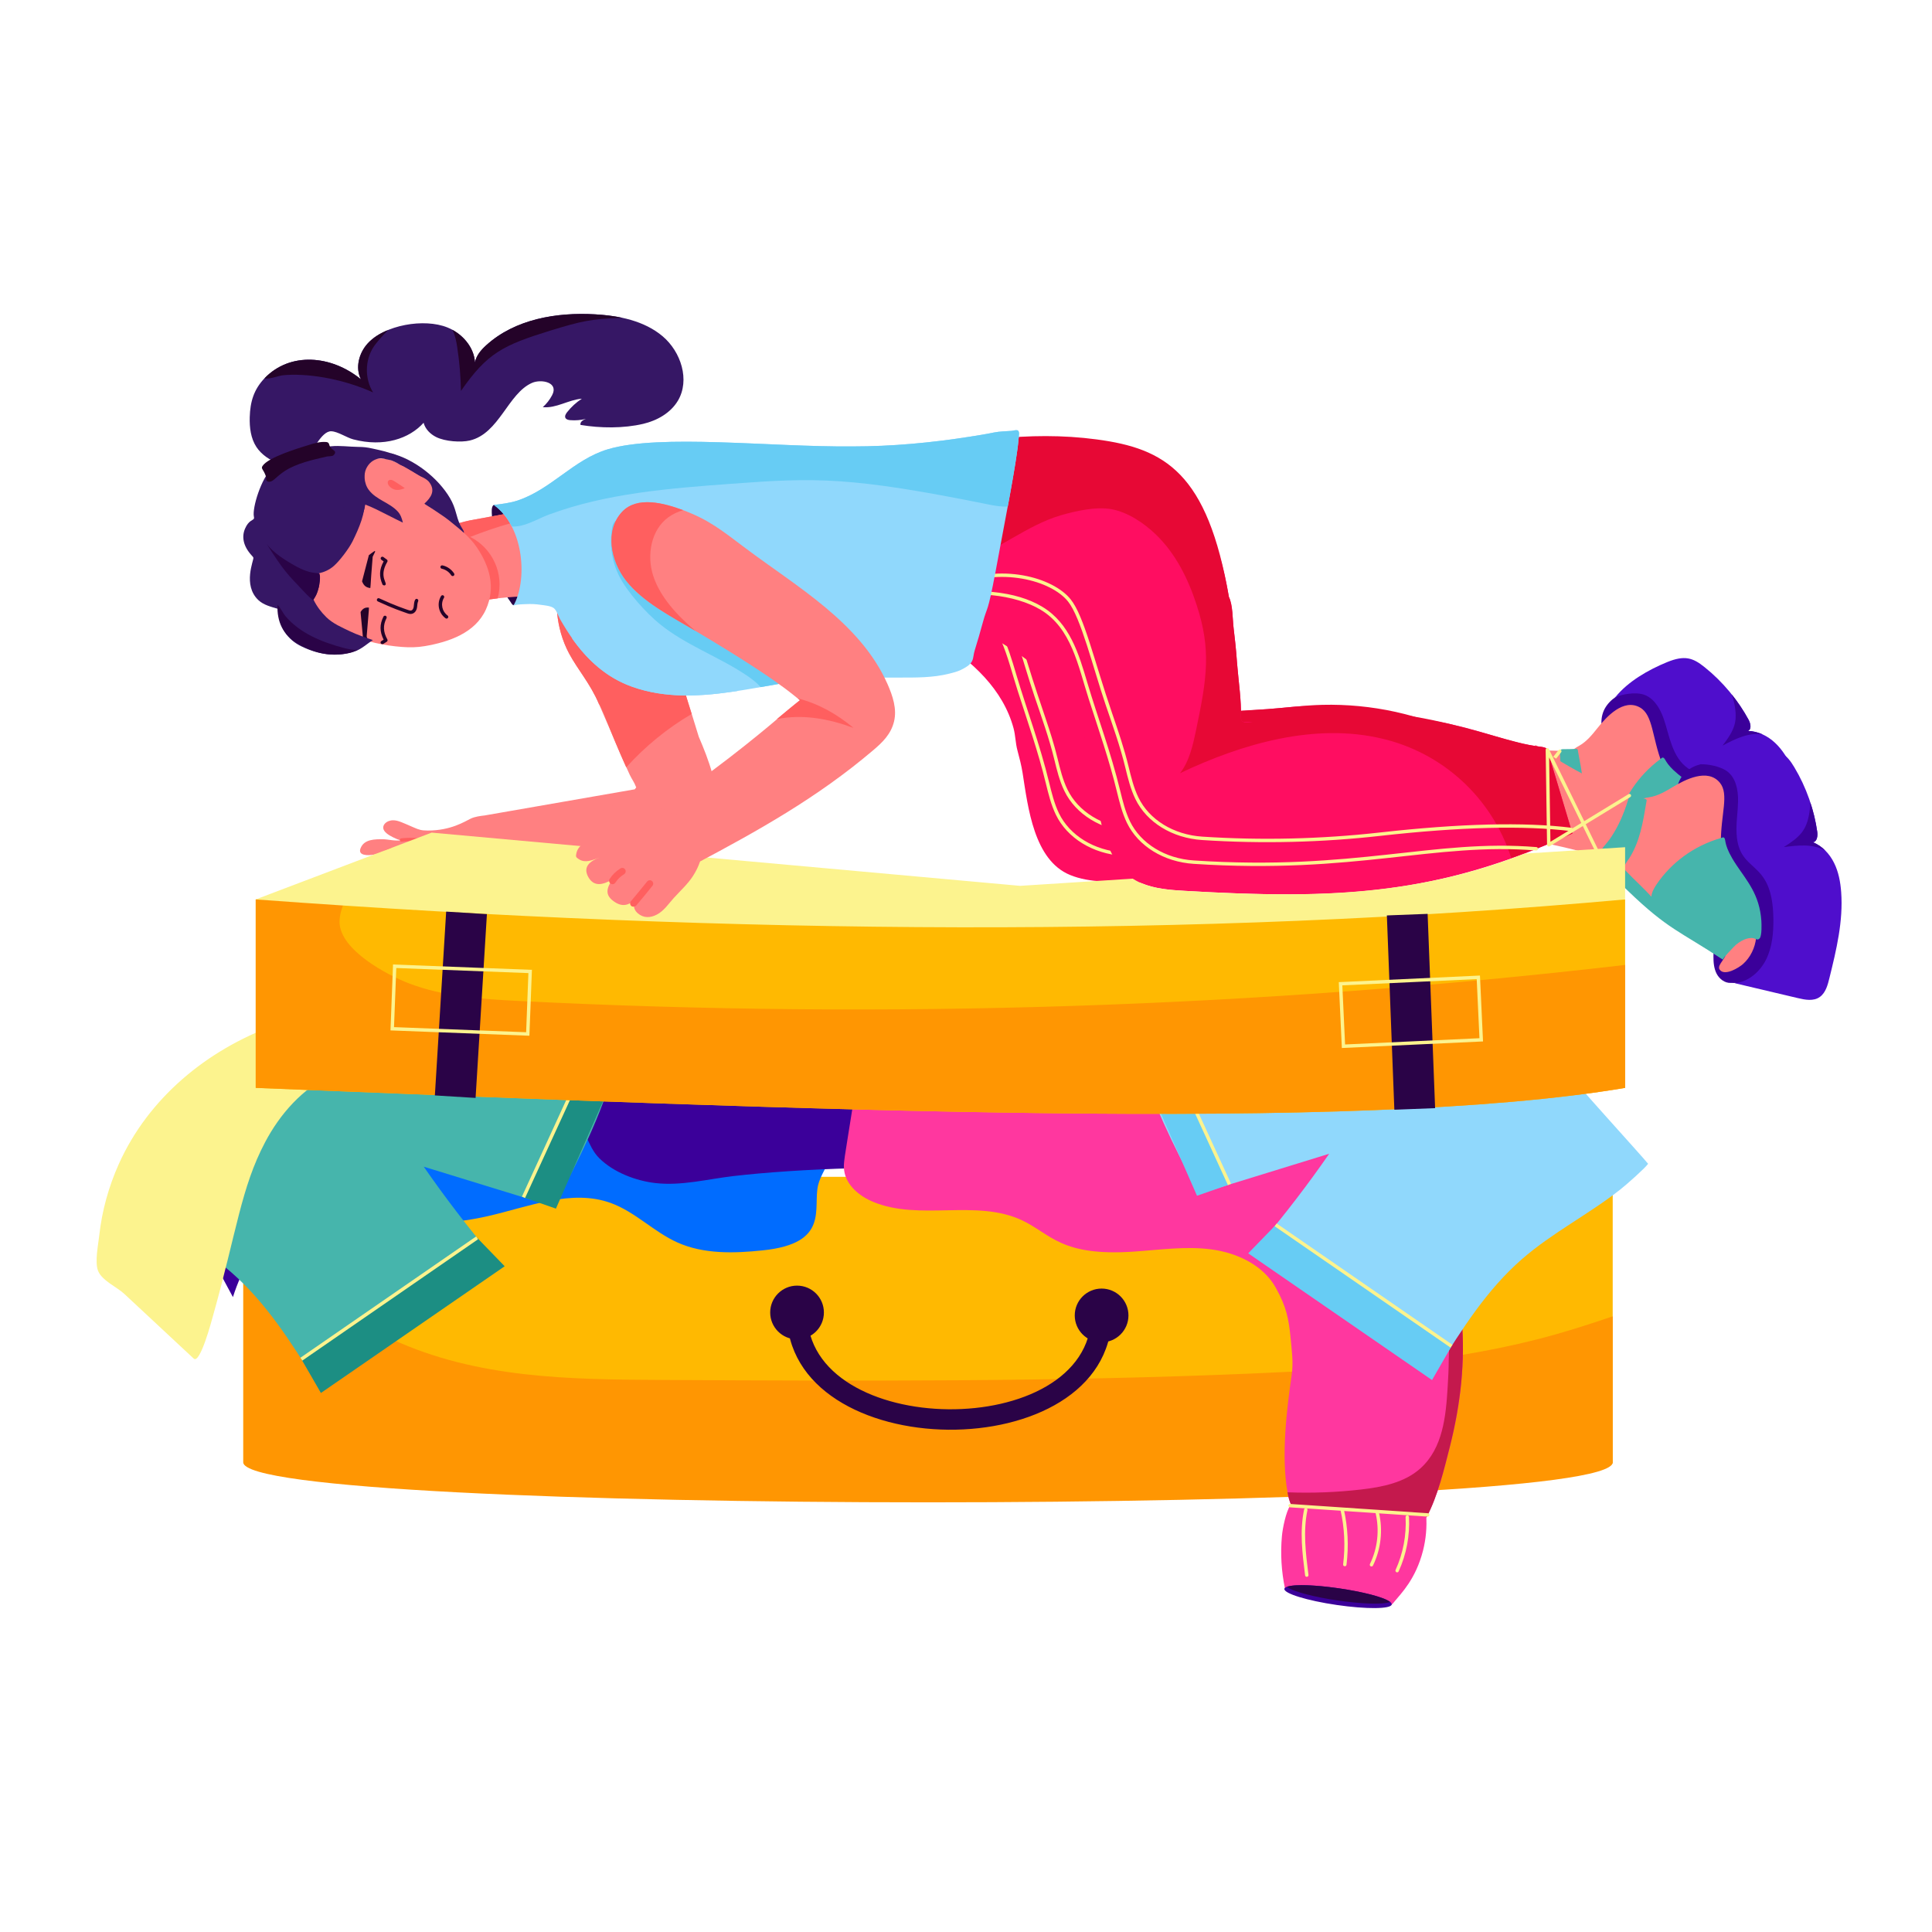 <svg width="80" height="80" viewBox="0 0 80 80" fill="none" xmlns="http://www.w3.org/2000/svg">
<path d="M18.053 37.808C18.137 37.856 18.223 37.918 18.319 37.909C18.391 37.903 18.451 37.857 18.506 37.811C18.75 37.613 18.979 37.398 19.191 37.167C19.485 36.849 19.463 36.904 19.797 36.683C20.311 36.348 20.436 36.022 20.687 35.75C22.203 35.919 26.539 36.124 28.916 34.813C29.268 34.621 29.679 33.984 29.694 33.585C29.735 32.519 29.359 31.492 28.934 30.506C28.64 29.51 28.178 28.205 27.895 26.899C27.83 26.615 27.762 26.357 27.647 26.051C27.542 25.761 27.45 25.585 27.434 25.547C27.251 25.16 27.06 25.002 26.642 25.112C26.561 24.995 26.476 24.881 26.383 24.774C25.624 23.896 24.458 23.606 23.819 23.79C23.502 23.88 23.268 24.092 23.175 24.298C22.98 24.7 22.972 25.953 23.567 27.063C23.911 27.707 24.45 28.32 24.796 29.14C25.433 30.591 25.584 31.021 26.076 32.082C26.174 32.286 26.253 32.367 26.344 32.605L26.283 32.684L20.086 33.763L20.086 33.764C19.889 33.786 19.66 33.815 19.488 33.899C19.235 34.022 18.664 34.392 17.712 34.391C17.448 34.389 17.359 34.362 17.127 34.261C16.682 34.069 16.487 33.967 16.282 33.966C16.007 33.962 15.764 34.186 15.915 34.406C16.008 34.543 16.235 34.656 16.386 34.722C16.479 34.764 16.573 34.803 16.676 34.792C16.322 34.835 16.086 34.754 15.868 34.752C15.527 34.75 15.08 34.742 14.93 35.124C14.809 35.422 15.202 35.443 15.519 35.382C15.645 35.358 15.774 35.345 15.9 35.32C15.709 35.459 15.343 35.724 15.249 35.942C15.117 36.25 15.382 36.463 15.682 36.368C15.932 36.288 16.061 36.072 16.52 35.849C16.614 35.802 16.823 35.663 16.922 35.737C16.961 35.765 16.986 35.787 16.952 35.822C16.744 36.025 16.507 36.268 16.56 36.577C16.583 36.713 16.738 37.02 16.802 37.142C16.86 37.251 16.923 37.36 17.013 37.446C17.161 37.586 17.312 37.572 17.407 37.348C17.49 37.154 17.448 37.112 17.415 36.909C17.343 36.452 17.703 36.092 18.056 36.169C18.152 36.188 18.247 36.221 18.333 36.267C18.358 36.281 18.556 36.445 18.556 36.446C18.273 36.559 18.083 36.871 18.112 37.175C17.933 37.161 17.743 37.16 17.588 37.251C17.435 37.344 17.345 37.563 17.448 37.71C17.653 37.671 17.871 37.706 18.053 37.808Z" fill="#FF8081"/>
<path d="M16.89 35.896C16.864 35.867 16.866 35.822 16.895 35.796C17.051 35.657 17.241 35.563 17.446 35.523C17.484 35.516 17.521 35.541 17.528 35.58C17.536 35.618 17.511 35.655 17.472 35.662C17.293 35.696 17.126 35.779 16.989 35.901C16.961 35.927 16.916 35.925 16.89 35.896Z" fill="#FF5F5F"/>
<path d="M15.806 35.368C15.785 35.335 15.795 35.292 15.828 35.271C15.999 35.164 16.196 35.095 16.397 35.072C16.435 35.067 16.47 35.096 16.475 35.134C16.479 35.173 16.451 35.208 16.413 35.212C16.233 35.233 16.057 35.295 15.903 35.391C15.87 35.411 15.827 35.401 15.806 35.368Z" fill="#FF5F5F"/>
<path d="M16.619 34.713C16.838 34.688 17.06 34.686 17.28 34.705C17.319 34.709 17.348 34.743 17.344 34.782C17.341 34.821 17.307 34.85 17.267 34.846C17.057 34.827 16.844 34.83 16.634 34.853C16.541 34.863 16.526 34.723 16.619 34.713Z" fill="#FF5F5F"/>
<path d="M18.453 36.417C18.469 36.399 18.492 36.39 18.514 36.392L18.84 36.087C18.868 36.061 18.913 36.062 18.94 36.091C18.966 36.119 18.965 36.164 18.936 36.19L18.607 36.499C18.506 36.593 18.391 36.491 18.453 36.417Z" fill="#FF5F5F"/>
<path d="M18.321 37.34C18.221 37.235 18.132 37.293 18.037 37.224C18.006 37.202 17.998 37.158 18.021 37.126C18.044 37.094 18.088 37.087 18.12 37.11C18.139 37.124 18.183 37.126 18.224 37.133C18.338 37.156 18.505 37.262 18.421 37.343C18.407 37.355 18.348 37.368 18.321 37.34Z" fill="#FF5F5F"/>
<path d="M25.931 31.774C26.716 30.904 27.631 30.155 28.641 29.564C28.444 28.942 28.123 27.907 27.948 27.136C27.268 26.787 26.492 26.445 25.768 26.424C24.998 26.041 24.953 25.215 24.389 24.704C24.071 24.416 23.644 24.296 23.213 24.227C23.199 24.25 23.186 24.273 23.174 24.298C22.98 24.701 22.972 25.954 23.566 27.062C23.929 27.74 24.448 28.314 24.795 29.14C24.942 29.305 25.197 30.133 25.931 31.774Z" fill="#FF5F5F"/>
<path d="M28.636 26.794C28.631 26.787 28.627 26.775 28.62 26.762C28.627 26.775 28.632 26.787 28.636 26.794Z" fill="#FFB901"/>
<path d="M59.263 34.721C61.43 34.179 63.658 33.877 65.892 33.822C65.847 32.893 65.861 31.962 65.933 31.034C65.767 31.064 65.599 31.072 65.431 31.078C63.677 31.141 61.914 30.945 60.216 30.498C60.028 31.831 59.894 33.17 59.813 34.513" fill="#FF8081"/>
<path d="M71.223 36.914C70.996 37.009 70.725 36.922 70.543 36.757C70.362 36.592 70.255 36.361 70.171 36.131C69.949 35.525 69.943 35.229 69.568 34.501C69.392 34.16 69.185 33.819 68.869 33.601C67.862 32.909 67.012 31.966 66.535 30.84C66.354 30.414 66.224 29.929 66.382 29.494C66.678 28.679 67.986 28.216 68.794 28.76C69.033 28.922 69.212 29.157 69.369 29.399C70.079 30.498 70.116 31.026 71.33 31.921C71.623 32.138 71.953 32.37 72.032 32.726C72.147 33.25 72.668 33.595 72.808 34.114C72.948 34.632 72.879 35.241 72.498 35.619C72.345 35.77 72.788 35.825 72.701 36.022C72.663 36.106 72.005 36.262 72.018 36.354C72.023 36.391 72.031 36.432 72.011 36.463C71.997 36.485 71.972 36.496 71.951 36.511C71.911 36.54 71.885 36.583 71.852 36.621C71.722 36.773 71.408 36.836 71.223 36.914Z" fill="#3B009A"/>
<path d="M71.565 34.807C71.299 33.751 70.265 33.069 69.558 32.435C69.409 32.301 69.276 32.151 69.13 32.016C68.993 31.888 68.898 31.812 68.826 31.625C68.403 30.527 68.452 29.607 67.912 29.298C67.225 28.905 66.522 29.678 66.147 30.149C65.925 30.429 65.691 30.714 65.379 30.887C65.115 31.032 64.962 31.169 65.04 31.486C65.231 32.259 64.839 33.084 65.016 33.861C65.056 34.038 65.106 34.093 65.249 34.188C66.005 34.688 66.9 35.042 67.761 34.735C68.185 34.584 68.595 34.27 69.034 34.368C69.473 34.466 69.632 34.892 69.923 35.178C70.118 35.369 70.423 35.489 70.577 35.716C70.752 35.973 70.409 36.411 70.6 36.552C70.888 36.764 71.328 36.202 71.436 35.994C71.623 35.634 71.663 35.197 71.565 34.807Z" fill="#FF8081"/>
<path d="M64.725 31.021C64.901 31.022 65.076 31.018 65.251 31.009C65.268 31.008 65.285 31.006 65.302 31.013C65.343 31.028 65.343 31.124 65.35 31.159C65.502 31.948 65.657 32.73 65.492 33.525C65.452 33.713 65.328 33.978 65.535 34.079C65.986 34.3 66.455 34.478 66.9 34.714C66.849 34.533 66.882 34.339 66.926 34.156C67.182 33.106 67.815 32.125 68.745 31.437C68.811 31.389 68.834 31.345 68.894 31.386C68.988 31.451 68.972 31.696 69.745 32.256C70.087 32.504 70.451 32.726 70.762 33.011C71.215 33.428 71.544 33.977 71.696 34.566C71.712 34.63 71.726 34.697 71.707 34.758C71.665 34.895 71.551 34.833 71.451 34.852C71.37 34.866 71.292 34.908 71.225 34.954C71.079 35.056 70.968 35.203 70.878 35.356C70.852 35.402 70.534 36.113 70.593 36.126C68.355 35.604 67.956 35.761 65.468 34.628C65.144 34.48 65.102 34.467 65.095 34.446C64.916 34.355 64.739 34.261 64.565 34.161C64.435 34.087 64.312 34.03 64.282 33.87C64.232 33.608 64.383 33.346 64.449 33.101C64.711 32.123 64.582 31.184 64.588 31.107C64.593 31.037 64.665 31.021 64.725 31.021Z" fill="#46B5AC"/>
<path d="M70.58 27.623C71.341 28.231 71.966 28.994 72.402 29.798C72.487 29.953 72.541 30.192 72.381 30.267C72.797 30.275 73.2 30.475 73.503 30.761C73.808 31.046 74.028 31.413 74.202 31.793C74.702 32.883 74.849 34.099 74.986 35.292C75.019 35.577 75.057 35.913 74.891 36.166C74.712 36.437 74.352 36.495 74.055 36.532C73.163 36.644 72.271 36.755 71.379 36.866C71.896 36.624 72.204 36.055 72.263 35.487C72.32 34.919 72.164 34.35 71.96 33.817C71.275 32.038 70.505 32.228 69.906 31.822C69.232 31.365 69.12 30.42 68.89 29.761C68.737 29.32 68.461 28.863 68.01 28.746C67.685 28.662 67.196 28.739 66.887 28.869C67.412 28.217 68.253 27.736 69.027 27.419C69.755 27.121 70.097 27.234 70.58 27.623Z" fill="#4F0ECC"/>
<path d="M62.169 34.179C60.804 29.618 61.262 31.178 61.171 30.843C61.119 30.673 61.159 30.616 60.755 30.575C59.411 30.409 58.161 29.757 55.949 29.44C55.789 29.417 55.629 29.397 55.469 29.372C55.398 29.362 55.249 29.336 55.14 29.314C54.328 29.133 53.552 29.286 52.48 29.363C51.307 29.437 50.125 29.556 48.949 29.561C48.948 29.561 48.947 29.56 48.947 29.56C48.934 29.561 48.716 29.567 48.664 29.566C48.487 29.565 48.436 29.511 48.444 29.362C48.458 28.687 48.372 28.09 48.303 27.356C48.261 26.87 48.248 26.54 48.142 25.695C48.094 25.317 48.113 24.725 47.945 24.381C47.743 23.209 47.427 21.857 46.732 20.891C46.732 20.891 46.733 20.891 46.731 20.89C46.555 20.632 46.352 20.382 46.125 20.165C46.122 20.164 46.123 20.162 46.12 20.16C45.716 19.74 45.047 19.536 44.58 19.329C43.689 18.94 42.909 18.783 41.929 19.02C41.062 19.219 40.24 19.685 39.533 20.227C37.873 21.528 36.756 23.337 35.659 25.144C35.799 24.913 37.062 25.589 37.249 25.667C37.919 25.948 38.226 26.09 38.862 26.492C40.258 27.382 41.53 28.539 41.968 30.151C42.05 30.454 42.048 30.773 42.13 31.073C42.213 31.386 42.292 31.683 42.344 32.009C42.57 33.456 42.817 35.616 44.307 36.23C45.149 36.578 46.1 36.495 46.991 36.535C51.91 36.766 52.145 36.816 53.009 36.717C56.285 36.343 59.412 35.438 62.169 34.179Z" fill="#FF0D61"/>
<path d="M62.169 34.179C62.169 34.179 61.386 31.563 61.182 30.878C61.12 30.678 61.143 30.648 60.944 30.6C60.826 30.574 60.752 30.562 60.646 30.507C58.856 29.572 56.772 29.137 54.76 29.186C53.996 29.204 53.239 29.308 52.48 29.363C48.44 29.614 48.536 29.592 48.469 29.502C48.423 29.43 48.458 29.382 48.44 28.928C48.424 28.464 48.359 27.929 48.303 27.356C48.261 26.87 48.248 26.54 48.143 25.695C48.094 25.317 48.113 24.725 47.945 24.381C47.638 22.599 47.13 20.788 45.612 19.786C44.643 19.137 43.184 18.752 41.929 19.02C41.054 19.206 40.24 19.666 39.526 20.226C39.133 20.54 38.749 20.903 38.642 21.018C37.742 21.932 37.037 22.979 37.022 23.005C36.971 23.09 36.911 23.216 36.842 23.266C37.459 22.821 38.277 22.342 38.967 21.954C39.612 21.586 40.265 21.213 40.981 21.004C41.599 20.825 42.441 20.633 43.081 20.75C43.757 20.873 44.427 21.323 44.914 21.792C45.74 22.584 46.263 23.642 46.614 24.731C47.214 26.575 47.039 27.739 46.592 29.87C46.473 30.448 46.313 31.195 45.919 31.683C49.838 29.817 54.269 29.063 57.494 31.91C58.504 32.792 59.228 33.935 59.629 35.172C59.631 35.18 59.636 35.187 59.637 35.195C60.42 34.921 61.307 34.572 62.169 34.179Z" fill="#E70835"/>
<path d="M46.482 35.436C45.249 35.355 44.191 34.704 43.722 33.738C43.522 33.324 43.412 32.871 43.305 32.434C42.993 31.143 42.544 29.86 42.142 28.609C41.696 27.224 41.426 25.682 40.15 24.915C39.086 24.276 37.264 24.093 36.113 24.504C36.076 24.517 36.036 24.498 36.023 24.461C36.01 24.424 36.029 24.384 36.066 24.371C36.66 24.159 37.346 24.096 38.165 24.177C38.996 24.26 39.669 24.462 40.223 24.794C41.355 25.475 41.727 26.73 42.086 27.944C42.5 29.34 43.059 30.817 43.442 32.4C43.547 32.831 43.656 33.276 43.849 33.676C44.296 34.597 45.309 35.218 46.491 35.295C53.173 35.734 56.445 34.399 60.678 34.742C60.717 34.745 60.746 34.779 60.743 34.818C60.74 34.857 60.705 34.886 60.667 34.883C56.42 34.539 53.205 35.877 46.482 35.436Z" fill="#FCF38E"/>
<path d="M46.833 34.45C45.599 34.369 44.541 33.718 44.073 32.751C43.871 32.335 43.762 31.883 43.656 31.446C43.443 30.568 43.127 29.693 42.836 28.833C42.309 27.279 41.815 25.237 41.285 24.573C40.593 23.706 38.477 23.115 36.567 23.977C36.481 24.015 36.424 23.886 36.509 23.848C38.471 22.963 40.658 23.562 41.395 24.485C41.617 24.762 41.754 25.099 41.877 25.419C42.13 26.083 42.339 26.769 42.541 27.433C43.126 29.35 43.503 30.216 43.793 31.413C43.897 31.843 44.005 32.288 44.2 32.689C44.646 33.611 45.659 34.231 46.842 34.309C49.285 34.469 51.759 34.411 54.194 34.138C57.522 33.764 60.191 33.699 62.128 33.942C62.167 33.947 62.194 33.982 62.19 34.021C62.185 34.06 62.148 34.086 62.111 34.082C60.185 33.84 57.526 33.906 54.209 34.278C51.806 34.548 49.324 34.613 46.833 34.45Z" fill="#FCF38E"/>
<path d="M71.704 28.749C71.967 29.077 72.201 29.429 72.402 29.798C72.487 29.953 72.541 30.192 72.381 30.267C72.591 30.271 72.796 30.324 72.987 30.411C72.395 30.321 71.848 30.599 71.326 30.875C71.544 30.585 71.767 30.285 71.843 29.931C71.922 29.565 71.823 29.068 71.704 28.749Z" fill="#3B009A"/>
<path d="M71.515 34.055C71.576 34.19 71.751 34.617 71.707 34.758C71.665 34.895 71.551 34.833 71.451 34.852C71.37 34.866 71.292 34.908 71.225 34.954C71.079 35.056 70.968 35.203 70.878 35.356C70.852 35.402 70.534 36.113 70.593 36.126C70.382 36.077 70.168 36.031 69.953 35.987C70.033 35.321 70.179 34.923 70.636 34.56C70.901 34.348 71.198 34.177 71.515 34.055Z" fill="#FCF38E"/>
<path d="M62.156 34.248C62.075 34.233 62.17 34.371 61.005 30.667C60.983 30.597 61.07 30.544 61.122 30.596L63.231 32.715L64.532 31.064C64.556 31.033 64.6 31.028 64.631 31.052C64.662 31.076 64.667 31.12 64.643 31.151L63.332 32.816L64.331 33.821C64.359 33.848 64.359 33.893 64.331 33.92C64.303 33.948 64.259 33.948 64.231 33.92L63.244 32.928C62.189 34.246 62.235 34.263 62.156 34.248ZM61.225 30.899L62.196 34.03L63.143 32.827L61.225 30.899Z" fill="#FCF38E"/>
<path d="M61.217 34.475C63.438 34.723 65.631 35.216 67.744 35.944C68.026 35.057 68.364 34.189 68.754 33.345C68.589 33.315 68.428 33.264 68.269 33.212C66.603 32.658 65.019 31.86 63.583 30.85C62.943 32.033 62.35 33.241 61.806 34.472" fill="#FF8081"/>
<path d="M71.663 40.7C71.418 40.71 71.193 40.535 71.081 40.317C70.968 40.099 70.949 39.845 70.95 39.6C70.954 38.954 71.051 38.675 70.954 37.862C70.908 37.481 70.832 37.089 70.612 36.775C69.909 35.775 69.442 34.595 69.387 33.373C69.366 32.911 69.413 32.411 69.713 32.059C70.275 31.398 71.663 31.42 72.23 32.212C72.398 32.446 72.483 32.729 72.546 33.011C72.689 33.658 72.724 34.331 72.94 34.958C73.306 36.017 73.967 36.445 73.882 37.057C73.807 37.589 74.174 38.094 74.125 38.629C74.076 39.163 73.799 39.71 73.31 39.931C73.114 40.02 73.51 40.226 73.359 40.379C73.294 40.445 72.623 40.362 72.603 40.453C72.595 40.489 72.589 40.531 72.559 40.553C72.538 40.568 72.511 40.57 72.487 40.577C72.439 40.59 72.399 40.621 72.355 40.645C72.18 40.743 71.864 40.692 71.663 40.7Z" fill="#3B009A"/>
<path d="M72.716 38.844C72.835 37.762 72.104 36.763 71.662 35.922C71.569 35.745 71.497 35.558 71.408 35.38C71.324 35.212 71.261 35.108 71.258 34.907C71.246 33.731 71.612 32.886 71.213 32.407C70.707 31.8 69.778 32.28 69.263 32.591C68.957 32.775 68.639 32.961 68.285 33.014C67.987 33.058 67.796 33.133 67.759 33.458C67.668 34.249 67.013 34.885 66.908 35.675C66.884 35.855 66.911 35.923 67.013 36.062C67.546 36.795 68.263 37.439 69.177 37.451C69.626 37.457 70.12 37.306 70.497 37.551C70.874 37.796 70.875 38.251 71.048 38.62C71.164 38.867 71.408 39.086 71.474 39.353C71.548 39.655 71.073 39.945 71.204 40.144C71.4 40.443 72.008 40.07 72.182 39.912C72.482 39.641 72.672 39.245 72.716 38.844Z" fill="#FF8081"/>
<path d="M67.627 32.912C68.271 33.157 68.198 33.038 68.165 33.259C68.032 34.051 67.905 34.839 67.473 35.526C67.37 35.689 67.162 35.894 67.32 36.06C67.666 36.425 68.043 36.755 68.379 37.131C68.393 36.944 68.492 36.774 68.597 36.617C69.203 35.723 70.139 35.024 71.25 34.704C71.329 34.681 71.365 34.648 71.407 34.708C71.473 34.801 71.372 35.026 71.902 35.82C72.331 36.464 72.86 37.04 72.934 38.123C72.943 38.27 72.959 38.732 72.868 38.849C72.781 38.962 72.696 38.864 72.596 38.847C72.515 38.833 72.427 38.845 72.348 38.865C72.175 38.909 72.02 39.008 71.883 39.12C71.842 39.154 71.297 39.71 71.347 39.742C69.533 38.54 69.081 38.499 67.404 36.883C67.39 36.87 66.778 36.279 66.78 36.251C66.644 36.104 66.511 35.953 66.382 35.799C66.286 35.684 66.192 35.588 66.219 35.428C66.263 35.165 66.496 34.972 66.643 34.765C67.23 33.94 67.436 33.015 67.469 32.945C67.499 32.88 67.571 32.891 67.627 32.912Z" fill="#46B5AC"/>
<path d="M74.298 31.769C74.799 32.603 75.12 33.537 75.248 34.442C75.273 34.617 75.24 34.86 75.065 34.874C75.452 35.027 75.76 35.355 75.944 35.729C76.131 36.102 76.208 36.522 76.239 36.939C76.328 38.136 76.042 39.327 75.754 40.492C75.685 40.771 75.604 41.099 75.36 41.278C75.098 41.471 74.74 41.399 74.449 41.33C73.573 41.124 72.699 40.916 71.824 40.71C72.393 40.664 72.88 40.238 73.133 39.726C73.385 39.214 73.438 38.626 73.432 38.055C73.403 35.412 71.916 36.291 71.903 34.354C71.901 33.963 71.962 33.574 71.969 33.183C71.979 32.717 71.88 32.192 71.498 31.925C71.223 31.733 70.737 31.635 70.403 31.648C71.122 31.221 72.078 31.063 72.914 31.035C73.7 31.011 73.981 31.236 74.298 31.769Z" fill="#4F0ECC"/>
<path d="M65.109 34.513C59.491 37.086 55.379 37.256 49.049 36.888C48.418 36.852 47.838 36.808 47.247 36.564C45.785 35.959 45.528 33.892 45.284 32.343C45.233 32.018 45.154 31.72 45.069 31.407C44.989 31.106 44.99 30.789 44.908 30.485C44.474 28.883 43.207 27.723 41.802 26.826C41.177 26.431 40.869 26.285 40.189 26.002C40.001 25.923 38.74 25.248 38.6 25.478C39.447 24.077 40.462 22.428 41.713 21.222C43.051 19.922 44.901 18.883 46.702 19.37C46.98 19.444 47.248 19.544 47.52 19.663C47.877 19.82 48.226 19.936 48.552 20.12C48.893 20.305 49.05 20.492 49.066 20.499C50.186 21.57 50.629 23.196 50.885 24.715C51.053 25.059 51.035 25.652 51.083 26.029C51.188 26.884 51.199 27.194 51.243 27.69C51.306 28.36 51.398 29.01 51.385 29.695C51.376 29.845 51.426 29.9 51.603 29.9C52.983 29.886 53.557 29.83 55.484 29.692C56.263 29.644 57.313 29.457 58.08 29.648C58.344 29.703 58.671 29.742 58.889 29.774C60.562 30.009 61.709 30.454 62.679 30.704C63.706 30.977 64.023 30.875 64.072 31.049C64.08 31.064 64.655 32.995 65.109 34.513Z" fill="#FF0D61"/>
<path d="M65.11 34.513C64.273 31.716 64.079 31.063 64.073 31.049C64.04 30.936 63.817 30.922 63.695 30.909C61.71 30.664 57.747 28.607 52.269 29.779C52.065 29.823 51.362 30.122 51.385 29.696C51.401 28.949 51.296 28.344 51.219 27.401C51.188 26.942 51.14 26.485 51.083 26.029C51.035 25.651 51.054 25.059 50.886 24.715C49.998 19.572 48.244 18.572 45.407 18.195C44.01 18.009 42.61 18.022 41.21 18.174C41.01 18.196 40.701 18.141 40.516 18.191C40.12 18.299 40.236 18.505 40.242 18.901C40.253 19.588 40.245 20.276 40.223 20.963C40.202 21.612 40.349 22.758 39.984 23.305C39.917 23.407 39.859 23.545 39.783 23.6C40.404 23.153 41.223 22.674 41.907 22.288C42.553 21.92 43.206 21.548 43.922 21.338C44.54 21.159 45.382 20.968 46.022 21.084C46.698 21.207 47.368 21.657 47.855 22.126C48.681 22.918 49.204 23.976 49.555 25.065C50.155 26.909 49.98 28.073 49.532 30.205C49.413 30.782 49.254 31.53 48.86 32.017C51.446 30.786 54.461 29.92 57.246 30.589C59.673 31.162 61.742 32.958 62.57 35.506C62.572 35.514 62.577 35.521 62.578 35.529C63.393 35.244 64.278 34.893 65.11 34.513Z" fill="#E70835"/>
<path d="M49.423 35.77C48.19 35.689 47.132 35.038 46.663 34.072C46.463 33.658 46.353 33.206 46.246 32.77C45.934 31.478 45.487 30.202 45.082 28.943C44.637 27.558 44.367 26.016 43.091 25.249C42.026 24.61 40.205 24.427 39.054 24.838C39.017 24.851 38.977 24.832 38.964 24.795C38.95 24.758 38.969 24.718 39.006 24.705C39.6 24.493 40.287 24.43 41.105 24.511C41.937 24.594 42.61 24.796 43.163 25.128C44.296 25.809 44.668 27.064 45.027 28.278C45.44 29.672 46 31.151 46.383 32.734C46.488 33.166 46.597 33.61 46.79 34.01C47.237 34.931 48.249 35.552 49.432 35.629C56.137 36.069 59.354 34.731 63.619 35.076C63.658 35.079 63.687 35.113 63.684 35.152C63.681 35.191 63.647 35.22 63.608 35.217C59.367 34.874 56.125 36.21 49.423 35.77Z" fill="#FCF38E"/>
<path d="M49.774 34.784C48.539 34.703 47.482 34.052 47.013 33.085C46.812 32.669 46.702 32.217 46.596 31.78C46.383 30.898 46.066 30.021 45.776 29.167C45.253 27.621 44.755 25.57 44.225 24.907C43.533 24.04 41.417 23.449 39.508 24.311C39.422 24.349 39.364 24.22 39.449 24.182C41.411 23.297 43.599 23.897 44.335 24.819C44.896 25.521 45.295 27.329 46.05 29.533C46.297 30.253 46.552 30.997 46.733 31.747C46.837 32.177 46.945 32.621 47.14 33.023C47.587 33.945 48.599 34.565 49.783 34.643C52.226 34.803 54.699 34.745 57.134 34.472C60.462 34.098 63.132 34.032 65.069 34.276C65.108 34.281 65.135 34.316 65.13 34.355C65.125 34.394 65.089 34.42 65.051 34.416C63.125 34.174 60.467 34.24 57.15 34.612C54.747 34.882 52.265 34.947 49.774 34.784Z" fill="#FCF38E"/>
<path d="M74.959 33.216C75.091 33.615 75.189 34.026 75.248 34.442C75.273 34.617 75.24 34.86 75.065 34.874C75.26 34.951 75.434 35.072 75.582 35.221C75.059 34.93 74.449 35 73.864 35.076C74.512 34.661 74.806 34.407 74.924 33.64C74.946 33.5 74.959 33.358 74.959 33.216Z" fill="#3B009A"/>
<path d="M66.155 35.459L65.54 34.204L64.168 35.041C64.121 35.069 64.061 35.036 64.06 34.981L64.002 31.05C64.001 30.975 64.102 30.95 64.136 31.018L65.599 34.003L67.432 32.885C67.465 32.864 67.509 32.875 67.529 32.908C67.549 32.941 67.539 32.985 67.506 33.005L65.661 34.13L66.282 35.397C66.323 35.481 66.196 35.542 66.155 35.459ZM64.147 31.363L64.2 34.856L65.478 34.077L64.147 31.363Z" fill="#FCF38E"/>
<path d="M66.779 48.73V60.552C66.779 62.447 10.075 62.447 10.075 60.552V48.73H66.779Z" fill="#FFB901"/>
<path d="M66.779 54.508V60.552C66.779 62.761 10.075 62.761 10.075 60.552V50.501C10.563 50.782 10.999 51.216 11.339 51.691C12.523 53.345 14.413 54.628 16.244 55.463C19.775 57.078 23.551 57.121 27.445 57.141C35.593 57.182 43.743 57.222 51.883 56.873C56.104 56.693 60.358 56.399 64.423 55.252C65.215 55.027 65.998 54.772 66.779 54.508Z" fill="#FF9602"/>
<path d="M11.033 48.445C11.418 49.026 12.059 49.382 12.698 49.659C15.04 50.677 17.709 50.926 20.199 50.358C21.893 49.972 23.663 49.222 25.296 49.815C26.301 50.181 27.073 51.009 28.048 51.447C29.143 51.938 30.398 51.899 31.592 51.774C34.385 51.484 33.642 50.021 33.879 49.063C34.059 48.336 34.935 47.447 34.225 47.355C33.032 47.2 31.761 47.578 30.649 47.12C30.073 46.883 29.608 46.445 29.095 46.094C27.939 45.304 26.492 44.951 25.102 45.119C24.446 45.198 23.806 45.389 23.149 45.459C21.831 45.6 20.517 45.252 19.208 45.035C15.553 44.429 15.053 45.772 13.796 46.349C12.825 46.794 11.825 46.576 10.806 46.635C10.19 46.671 10.174 46.622 10.314 47.156C10.413 47.535 10.813 48.113 11.033 48.445Z" fill="#006CFF"/>
<path d="M24.812 47.956C24.311 47.458 24.247 46.649 23.705 46.199C23.168 45.753 22.37 45.924 21.699 46.118C19.257 46.824 16.485 47.282 14.213 48.437C12.069 49.527 10.379 51.405 9.645 53.71C8.655 51.871 7.665 50.032 6.675 48.193C6.499 47.867 6.506 47.735 6.762 47.433C10.269 43.284 10.129 43.384 10.363 43.268C10.55 43.175 10.768 43.181 10.976 43.189C13.729 43.297 16.589 43.432 19.394 43.284C19.797 43.262 20.368 43.108 20.759 43.188C21.066 43.25 21.237 43.48 21.557 43.559C24.215 44.211 26.998 44.064 29.726 43.844C37.657 43.206 40.428 42.483 40.718 42.733C40.799 42.803 40.804 42.925 40.804 43.032C40.798 44.857 41.023 46.678 41.413 48.459C37.293 48.218 33.021 48.392 30.381 48.697C29.312 48.82 28.228 49.111 27.146 48.989C26.325 48.895 25.405 48.545 24.812 47.956Z" fill="#3B009A"/>
<path d="M4.625 49.362C4.7 49.267 4.775 49.171 4.851 49.075C4.774 49.056 4.793 49.194 4.851 49.248C6.279 50.568 8.1 51.396 9.566 52.675C11.009 53.932 12.053 55.575 13.059 57.203C15.61 55.636 18.048 53.886 20.349 51.97C19.358 50.795 18.422 49.573 17.546 48.31C19.286 48.844 21.026 49.379 22.765 49.914C22.819 49.93 22.878 49.947 22.928 49.924C22.975 49.903 23.002 49.854 23.025 49.808C24.043 47.851 24.842 46.298 25.469 44.17C22.651 44.272 19.761 44.364 17.087 43.468C16.022 43.111 14.957 42.593 13.838 42.688C13.364 42.729 13.098 42.821 10.92 43.442C9.571 43.827 8.955 44.841 8.028 45.81C6.912 46.975 5.621 48.095 4.625 49.362Z" fill="#46B5AC"/>
<path d="M10.979 47.293C9.979 49.188 9.808 50.98 8.809 54.524C8.773 54.651 8.286 56.502 8.021 56.256C7.062 55.362 6.104 54.468 5.145 53.575C4.837 53.288 4.209 53.023 4.057 52.612C3.92 52.245 4.069 51.535 4.111 51.148C4.223 50.131 4.501 49.133 4.92 48.199C6.145 45.465 8.568 43.479 11.344 42.461C12.315 42.105 16.16 41.055 16.308 42.905C16.401 44.071 14.447 44.172 13.724 44.509C12.52 45.072 11.592 46.132 10.979 47.293Z" fill="#FCF38E"/>
<path d="M19.76 51.258L20.898 52.433L13.288 57.68L12.481 56.281L19.76 51.258Z" fill="#1C8E83"/>
<path d="M19.716 51.199L12.439 56.222L12.519 56.339L19.796 51.315L19.716 51.199Z" fill="#FCF38E"/>
<path d="M24.136 44.213L21.673 49.578L23.02 50.047L25.638 44.081L24.136 44.213Z" fill="#1C8E83"/>
<path d="M24.073 44.183L21.612 49.549L21.741 49.608L24.202 44.242L24.073 44.183Z" fill="#FCF38E"/>
<path d="M60.036 59.903C59.794 60.854 59.539 61.931 59.082 62.803C59.079 62.807 59.078 62.812 59.075 62.816C58.926 63.09 58.825 63.008 58.503 62.978C57.756 62.91 56.945 62.851 56.136 62.81C53.67 62.682 53.845 62.808 53.688 62.654C53.61 62.579 53.507 62.397 53.502 62.383C53.401 62.2 53.348 61.999 53.314 61.793C53.041 60.275 53.288 58.296 53.486 56.934C53.558 56.44 53.496 55.975 53.449 55.48C53.366 54.588 53.263 54.104 52.827 53.322C52.308 52.387 51.23 51.88 50.17 51.736C49.11 51.594 48.034 51.752 46.968 51.825C43.913 52.035 43.534 51.104 42.316 50.529C40.429 49.639 38.085 50.569 36.157 49.767C35.587 49.532 35.041 49.083 34.956 48.472C34.913 48.163 34.954 48.074 35.309 45.822C42.772 44.018 51.039 44.18 58.705 44.615C59.061 44.631 59.191 44.712 59.303 45.144C59.659 46.516 60.016 47.89 60.223 49.292C60.428 50.681 60.398 52.071 60.455 53.461C60.504 54.89 60.859 56.652 60.036 59.903Z" fill="#FF379F"/>
<path d="M60.036 59.903C59.794 60.854 59.539 61.931 59.082 62.803C59.079 62.807 59.078 62.812 59.075 62.816C57.239 62.797 55.41 62.282 53.571 62.391C53.55 62.392 53.53 62.394 53.507 62.394C53.498 62.367 53.384 62.217 53.314 61.793C54.327 61.832 55.343 61.794 56.351 61.678C57.237 61.577 58.169 61.392 58.828 60.792C59.746 59.956 59.87 58.65 59.943 57.46C59.967 57.072 59.988 56.683 59.989 56.293C59.992 55.973 60.051 55.473 59.927 55.172C59.838 54.959 59.655 54.986 59.687 54.732C59.725 54.444 59.996 54.127 60.156 53.895C60.255 53.75 60.355 53.605 60.455 53.461C60.468 53.833 60.489 54.206 60.523 54.578C60.685 56.365 60.475 58.17 60.036 59.903Z" fill="#C4194D"/>
<path d="M57.746 66.312C58.011 65.985 58.621 65.394 58.923 64.212C59.046 63.729 59.091 63.226 59.054 62.728L53.421 62.345C53.245 62.618 53.111 63.279 53.082 63.602C53.015 64.331 53.059 65.07 53.21 65.786C53.216 65.813 53.538 65.86 53.577 65.869C55.263 66.234 56.736 66.364 57.241 66.444C57.329 66.458 57.417 66.489 57.507 66.482C57.626 66.473 57.676 66.399 57.746 66.312Z" fill="#FF379F"/>
<path d="M57.627 66.438C57.599 66.628 56.582 66.638 55.355 66.459C54.128 66.28 53.155 65.981 53.183 65.79C53.188 65.757 53.223 65.729 53.286 65.706C54.048 65.432 57.687 66.041 57.627 66.438Z" fill="#3B009A"/>
<path d="M57.561 66.335C56.884 66.579 53.824 66.125 53.286 65.706C53.954 65.466 57.02 65.915 57.561 66.335Z" fill="#2A0347"/>
<path d="M59.114 62.8L53.416 62.416C53.377 62.413 53.347 62.38 53.35 62.341C53.352 62.302 53.39 62.274 53.425 62.275L59.124 62.66C59.215 62.666 59.209 62.805 59.114 62.8Z" fill="#FCF38E"/>
<path d="M54.041 65.231C53.928 64.335 53.81 63.409 54.001 62.5C54.01 62.462 54.047 62.438 54.085 62.446C54.123 62.454 54.147 62.491 54.139 62.529C53.953 63.414 54.069 64.329 54.181 65.213C54.192 65.306 54.053 65.325 54.041 65.231Z" fill="#FCF38E"/>
<path d="M55.616 64.776C55.71 64.022 55.673 63.264 55.507 62.524C55.487 62.433 55.624 62.402 55.645 62.493C55.814 63.249 55.852 64.023 55.756 64.793C55.745 64.887 55.604 64.868 55.616 64.776Z" fill="#FCF38E"/>
<path d="M56.758 64.857C56.724 64.84 56.709 64.798 56.726 64.763C57.042 64.113 57.126 63.367 56.962 62.663C56.954 62.625 56.977 62.587 57.015 62.578C57.054 62.57 57.091 62.593 57.1 62.631C57.27 63.367 57.183 64.146 56.853 64.825C56.836 64.86 56.793 64.874 56.758 64.857Z" fill="#FCF38E"/>
<path d="M57.852 65.108C57.801 65.108 57.767 65.055 57.788 65.008C58.099 64.325 58.242 63.569 58.202 62.82C58.2 62.781 58.23 62.748 58.269 62.746C58.307 62.745 58.341 62.773 58.343 62.812C58.384 63.584 58.237 64.363 57.916 65.066C57.905 65.092 57.879 65.108 57.852 65.108Z" fill="#FCF38E"/>
<path d="M67.104 49.246C65.799 50.275 64.277 51.042 63.019 52.139C61.575 53.397 60.531 55.04 59.525 56.669C56.975 55.102 54.536 53.351 52.236 51.436C53.226 50.26 54.163 49.039 55.039 47.775C49.437 49.498 49.74 49.426 49.655 49.389C49.609 49.368 49.583 49.319 49.559 49.273C48.539 47.313 47.739 45.753 47.116 43.635C49.933 43.736 52.824 43.828 55.498 42.933C56.563 42.577 57.627 42.059 58.746 42.154C59.236 42.195 59.559 42.307 61.664 42.908C62.147 43.046 62.537 43.264 62.879 43.532L62.456 43.02C63.117 43.509 63.595 43.34 64.013 43.513C64.303 43.635 64.503 43.901 64.692 44.153C65.164 44.779 67.931 47.803 68.245 48.19C68.118 48.372 67.359 49.045 67.104 49.246Z" fill="#90D8FC"/>
<path d="M52.824 50.724L51.686 51.898L59.297 57.145L60.103 55.746L52.824 50.724Z" fill="#67CCF4"/>
<path d="M52.863 50.662L52.783 50.778L60.062 55.8L60.142 55.684L52.863 50.662Z" fill="#FCF38E"/>
<path d="M48.448 43.679L50.911 49.044L49.565 49.513L46.947 43.547L48.448 43.679Z" fill="#67CCF4"/>
<path d="M48.511 43.649L48.383 43.708L50.846 49.073L50.974 49.014L48.511 43.649Z" fill="#FCF38E"/>
<path d="M67.293 37.243V45.047C56.16 46.927 33.249 45.956 10.589 45.047V37.243H67.293Z" fill="#FFB901"/>
<path d="M67.293 39.956V45.047C56.16 46.927 33.249 45.956 10.589 45.047V37.243H14.291C14.177 37.547 14.054 37.862 14.06 38.19C14.082 39.345 16.044 40.38 16.94 40.722C18.384 41.273 19.955 41.37 21.5 41.449C36.77 42.219 52.104 41.72 67.293 39.956Z" fill="#FF9602"/>
<path d="M67.292 35.081V37.243C49.495 38.854 30.495 38.71 10.589 37.243L17.873 34.477L42.241 36.681L46.905 36.383C47.519 36.784 48.361 36.848 49.049 36.888C54.102 37.182 58.417 37.18 63.129 35.346L67.292 35.081Z" fill="#FCF38E"/>
<path d="M33.004 55.459C33.618 55.459 34.116 54.961 34.116 54.347C34.116 53.733 33.618 53.235 33.004 53.235C32.39 53.235 31.892 53.733 31.892 54.347C31.892 54.961 32.39 55.459 33.004 55.459Z" fill="#2A0347"/>
<path d="M45.615 55.581C46.229 55.581 46.727 55.083 46.727 54.469C46.727 53.855 46.229 53.357 45.615 53.357C45.001 53.357 44.503 53.855 44.503 54.469C44.503 55.083 45.001 55.581 45.615 55.581Z" fill="#2A0347"/>
<path d="M32.581 54.343L33.428 54.351C33.377 59.614 45.141 59.727 45.192 54.465L46.039 54.473C45.977 60.864 32.52 60.734 32.581 54.343Z" fill="#2A0347"/>
<path d="M20.162 37.852L18.475 37.748L18.007 45.359L19.693 45.463L20.162 37.852Z" fill="#2A0347"/>
<path d="M59.115 37.841L57.427 37.906L57.737 45.951L59.425 45.886L59.115 37.841Z" fill="#2A0347"/>
<path d="M21.921 42.888L16.169 42.667L16.274 39.937L22.026 40.159L21.921 42.888ZM16.315 42.531L21.786 42.742L21.88 40.294L16.41 40.084L16.315 42.531Z" fill="#FCF38E"/>
<path d="M55.563 43.396L55.436 40.668L61.282 40.395L61.409 43.124L55.563 43.396ZM55.583 40.802L55.697 43.249L61.261 42.99L61.147 40.543L55.583 40.802Z" fill="#FCF38E"/>
<path d="M20.684 23.924C20.786 24.337 20.798 24.446 21.142 24.927C21.184 24.986 21.234 25.108 21.309 25.029C22.075 24.221 22.22 23.889 22.148 22.842C22.059 21.53 21.797 21.472 21.124 21.043C21.078 21.014 21.031 20.984 20.977 20.972C20.882 20.952 20.782 20.977 20.685 20.958C20.624 20.945 20.509 20.88 20.448 20.909C20.333 20.964 20.363 21.231 20.369 21.331C20.422 22.2 20.358 22.597 20.684 23.924Z" fill="#2A0347"/>
<path d="M22.754 24.576C22.774 24.701 22.784 24.83 22.843 24.945C22.888 25.033 22.896 25.018 22.927 25.033C23.201 25.17 23.592 25.266 23.978 25.263C24.172 25.261 24.227 25.22 24.337 25.078C24.464 24.911 24.594 24.743 24.68 24.55C24.918 24.019 24.838 23.288 24.728 22.724C24.644 22.298 24.427 21.401 24.096 21.125C23.966 21.016 23.515 20.796 23.318 20.726C23.11 20.652 22.89 20.61 22.67 20.603C22.537 20.598 22.305 20.574 22.191 20.664C22.058 20.769 22.109 21.041 22.114 21.187C22.156 22.329 22.57 23.396 22.754 24.576Z" fill="#361765"/>
<path d="M19.531 21.535C19.532 21.535 19.534 21.535 19.535 21.535C19.87 21.474 22.011 21.08 22.338 21.02C22.854 20.927 23.085 20.799 23.519 21.137C24.308 21.751 24.939 22.604 25.306 23.579C25.344 23.687 25.636 24.953 25.622 24.958C23.682 24.631 21.453 24.543 19.523 24.953C19.21 25.01 18.759 25.081 18.625 24.777C18.376 24.207 17.987 22.386 18.514 21.92C18.598 21.845 18.715 21.775 18.764 21.754C18.995 21.637 19.517 21.536 19.531 21.535Z" fill="#FF8081"/>
<path d="M19.531 21.535C19.532 21.535 19.534 21.535 19.535 21.535C19.87 21.474 22.011 21.08 22.338 21.02C22.854 20.927 23.085 20.799 23.519 21.137C24.308 21.751 24.939 22.604 25.306 23.579C25.313 23.599 25.328 23.653 25.347 23.728C25.111 24.138 24.788 24.493 24.419 24.792C24.059 24.753 23.693 24.722 23.326 24.704C23.363 24.567 23.395 24.429 23.421 24.29C23.538 23.646 23.477 22.951 23.134 22.395C22.831 21.905 22.228 21.485 21.631 21.535C21.483 21.548 21.331 21.624 21.186 21.66C20.598 21.811 20.041 22.015 19.469 22.232C20.38 22.69 20.89 23.743 20.608 24.777C19.617 24.895 19.352 25.029 19.008 25.001C18.833 24.986 18.691 24.925 18.625 24.777C18.376 24.207 17.987 22.386 18.514 21.92C18.598 21.845 18.715 21.775 18.764 21.754C18.995 21.637 19.517 21.536 19.531 21.535Z" fill="#FF5F5F"/>
<path d="M42.177 18.175C42.109 19.127 41.518 22.044 41.226 23.657C40.881 25.485 40.896 25.04 40.694 25.784C40.591 26.165 40.481 26.545 40.363 26.923C40.25 27.278 40.396 27.448 39.783 27.742C39.636 27.812 39.477 27.852 39.318 27.892C38.618 28.068 37.928 28.056 37.21 28.057C35.21 28.067 35.225 28.029 34.422 28.061C34.383 28.063 34.344 28.064 34.306 28.067C31.706 28.189 28.833 29.384 26.171 28.434C24.794 27.946 23.906 26.89 23.19 25.636C23.117 25.504 23.048 25.269 22.927 25.178C22.8 25.084 22.529 25.064 22.378 25.043C22.181 25.013 21.977 25.005 21.778 25.016C21.696 25.02 21.294 25.023 21.25 25.094C21.843 24.094 21.731 21.834 20.448 20.909C20.78 20.869 21.113 20.829 21.431 20.726C22.838 20.256 23.75 19.028 25.167 18.604C27.335 17.957 31.922 18.516 35.298 18.486C36.925 18.486 38.559 18.335 40.163 18.082C40.495 18.03 40.827 17.977 41.156 17.909C41.396 17.86 41.656 17.861 41.878 17.842C41.946 17.837 42.053 17.801 42.118 17.815C42.243 17.84 42.185 18.061 42.177 18.175Z" fill="#90D8FC"/>
<path d="M23.678 26.422C25.879 27.125 25.12 26.883 25.284 26.935C25.192 26.905 26.791 27.416 30.538 28.613C29.052 28.841 27.579 28.936 26.171 28.436C25.126 28.063 24.312 27.327 23.678 26.422Z" fill="#90D8FC"/>
<path d="M34.306 28.067C33.303 28.114 32.713 28.241 31.497 28.452C31.327 28.258 31.115 28.098 30.898 27.954C29.743 27.182 28.394 26.714 27.316 25.837C26.739 25.366 25.975 24.515 25.643 23.863C25.358 23.303 25.247 22.658 25.321 22.034C25.348 21.803 25.362 21.593 25.602 21.51C25.87 21.418 26.178 21.523 26.43 21.619C27.413 21.994 28.395 22.372 29.38 22.747C29.753 22.892 29.844 22.95 30.103 23.243C33.635 27.197 33.893 27.456 34.306 28.067Z" fill="#67CCF4"/>
<path d="M18.63 20.621C18.144 19.797 17.159 19.01 16.178 18.767C16.521 19.302 17.313 20.001 17.51 20.523C17.622 20.821 17.467 20.756 17.494 20.934C17.521 21.113 17.496 21.177 17.588 21.301C17.645 21.379 17.707 21.407 17.775 21.447C18.012 21.585 18.255 21.713 18.498 21.823C18.691 21.91 18.907 22.052 19.102 22.085C19.341 22.125 19.128 21.886 19.063 21.753C18.869 21.355 18.899 21.077 18.63 20.621Z" fill="#361765"/>
<path d="M17.588 26.755C18.583 26.585 19.679 26.214 20.121 25.236C20.538 24.314 20.271 23.441 19.739 22.655C19.437 22.211 18.999 21.881 18.594 21.55C18.389 21.383 18.136 21.232 17.934 21.09C17.857 21.036 17.565 20.863 17.573 20.856C17.847 20.602 18.038 20.323 17.781 19.975C17.693 19.856 17.569 19.802 17.443 19.73C16.477 19.174 16.264 19.043 15.959 18.997C15.652 18.951 15.304 19.013 15.065 19.25C14.522 19.79 14.797 20.653 15.552 20.699C14.591 20.826 13.77 21.057 13.19 21.889C12.78 22.477 12.63 23.167 12.526 23.866C12.453 24.359 12.424 24.88 12.742 25.299C13.149 25.834 13.841 26.063 14.446 26.289C15.187 26.565 15.877 26.733 16.663 26.79C16.966 26.812 17.266 26.81 17.588 26.755Z" fill="#FF8081"/>
<path d="M15.497 22.825C15.428 22.868 15.348 22.934 15.277 22.984C15.275 22.986 15.274 22.987 15.273 22.991C15.177 23.349 15.085 23.71 14.992 24.069C14.991 24.076 14.995 24.079 14.996 24.082C15.061 24.24 15.147 24.322 15.315 24.348C15.359 24.354 15.316 24.422 15.432 23.055C15.433 23.052 15.525 22.864 15.528 22.856C15.545 22.817 15.52 22.81 15.497 22.825Z" fill="#240329"/>
<path d="M15.031 26.384C15.029 26.382 15.027 26.379 15.027 26.376C14.923 25.246 14.926 25.351 14.936 25.335C15.018 25.203 15.108 25.147 15.262 25.158C15.289 25.16 15.291 25.036 15.183 26.351C15.183 26.356 15.237 26.528 15.239 26.549C15.244 26.585 15.146 26.5 15.031 26.384Z" fill="#240329"/>
<path d="M15.839 24.203C15.691 23.869 15.704 23.579 15.885 23.247C15.849 23.22 15.82 23.198 15.793 23.18C15.761 23.158 15.753 23.114 15.775 23.082C15.797 23.05 15.841 23.042 15.873 23.064C15.925 23.099 15.968 23.135 16.017 23.169C16.048 23.19 16.057 23.231 16.038 23.263C15.652 23.916 16.106 24.163 15.932 24.239C15.922 24.244 15.854 24.239 15.839 24.203Z" fill="#240329"/>
<path d="M15.767 26.641C15.748 26.608 15.759 26.564 15.793 26.545C15.818 26.531 15.842 26.515 15.866 26.5C15.872 26.496 15.878 26.491 15.885 26.487C15.717 26.152 15.716 25.856 15.878 25.533C15.896 25.498 15.938 25.484 15.973 25.502C16.008 25.519 16.022 25.561 16.005 25.596C15.854 25.896 15.864 26.16 16.04 26.479C16.058 26.512 16.046 26.555 16.013 26.574C15.963 26.603 15.917 26.636 15.864 26.667C15.853 26.673 15.787 26.675 15.767 26.641Z" fill="#240329"/>
<path d="M16.998 25.423C16.944 25.423 16.897 25.407 16.856 25.393C16.555 25.282 16.341 25.224 15.646 24.904C15.561 24.865 15.62 24.737 15.705 24.776C16.409 25.1 16.718 25.192 16.902 25.26C16.961 25.28 16.997 25.291 17.043 25.274C17.086 25.257 17.122 25.194 17.131 25.12L17.136 25.071C17.148 24.953 17.171 24.754 17.28 24.804C17.315 24.82 17.331 24.862 17.315 24.898C17.285 24.963 17.28 25.045 17.271 25.137C17.253 25.29 17.158 25.423 16.998 25.423Z" fill="#240329"/>
<path d="M16.151 20.163C15.992 20.021 16.044 19.843 16.205 19.872C16.254 19.881 16.297 19.907 16.339 19.933C16.483 20.022 16.624 20.117 16.762 20.213C16.537 20.308 16.342 20.333 16.151 20.163Z" fill="#FF5F5F"/>
<path d="M14.827 18.505C14.455 18.501 14.078 18.442 13.708 18.479C12.91 18.56 12.32 18.834 11.665 19.6C10.97 20.414 10.872 20.965 10.821 21.904C10.809 22.128 10.802 22.372 10.884 22.573C11.057 22.993 11.39 23.076 11.804 23.053C12.314 23.025 12.794 23.039 13.282 22.879C13.898 22.677 14.393 22.317 14.77 21.786C14.976 21.494 15.076 21.167 15.143 20.82C15.223 20.409 15.073 20.032 15.088 19.788C15.096 19.663 15.105 19.532 15.16 19.413C15.264 19.188 15.443 19.033 15.688 18.985C15.839 18.955 15.955 19.018 16.108 19.041C16.262 19.064 16.423 19.162 16.559 19.238C16.637 19.282 16.692 19.286 16.772 19.331C17.094 19.513 17.455 19.78 17.535 19.759C17.562 19.753 17.598 19.692 17.619 19.664C17.403 19.388 16.751 19.007 16.428 18.862C16.109 18.719 15.776 18.651 15.437 18.576C15.182 18.519 15.043 18.507 14.827 18.505Z" fill="#361765"/>
<path d="M13.233 20.001C13.289 20.968 12.483 21.609 12.741 23.976C12.81 24.604 13.07 25.125 13.516 25.56C13.791 25.828 14.158 25.979 14.482 26.137C14.809 26.294 15.106 26.387 15.439 26.505C15.28 26.605 15.142 26.724 14.989 26.822C14.987 26.822 14.987 26.823 14.987 26.823C14.894 26.884 14.796 26.936 14.683 26.973C13.928 27.216 13.211 27.114 12.492 26.77C11.896 26.485 11.561 25.984 11.527 25.218C11.234 25.126 10.923 25.061 10.694 24.845C10.042 24.221 10.513 23.196 10.492 23.096C10.486 23.067 10.46 23.043 10.438 23.018C10.047 22.599 10.009 22.203 10.149 21.885C10.295 21.547 10.475 21.55 10.512 21.478C10.526 21.449 10.518 21.418 10.512 21.388C10.442 21.023 10.809 19.817 11.277 19.366C11.979 18.697 13.178 19.11 13.233 20.001Z" fill="#361765"/>
<path d="M14.645 20.749C15.294 20.889 15.813 21.223 16.682 21.641C16.644 21.473 16.589 21.31 16.471 21.181C16.121 20.801 15.581 20.703 15.268 20.283C15.052 19.992 15.085 19.619 15.081 19.273C14.461 19.165 14.119 19.865 13.984 20.468C13.954 20.6 13.937 20.731 13.995 20.858C14.053 20.985 14.186 21.051 14.317 21" fill="#361765"/>
<path d="M15.123 20.605C15.127 21.266 14.884 21.833 14.597 22.419C14.438 22.73 14.065 23.223 13.825 23.433C13.644 23.592 13.44 23.685 13.201 23.741C13.207 23.746 13.212 23.752 13.217 23.759C13.28 23.872 13.214 24.254 13.2 24.309C13.127 24.609 13.069 24.692 12.946 24.88C12.851 25.012 12.729 25.209 12.538 25.202C12.345 25.197 12.212 24.982 12.151 24.805C12.066 24.563 12.111 24.372 11.999 23.888C11.847 23.162 11.8 23.005 12.074 22.148C12.173 21.838 12.28 21.562 12.433 21.302C12.558 21.09 12.669 21.092 12.877 21.159C13.086 21.225 13.249 21.364 13.478 21.36C13.708 21.355 13.841 21.25 14.052 21.123C14.367 20.931 14.794 20.8 15.123 20.605Z" fill="#361765"/>
<path d="M12.211 17.893C12.208 17.901 12.203 17.908 12.198 17.916L12.211 17.893Z" fill="#361765"/>
<path d="M11.042 22.523C11.347 22.924 11.873 23.219 11.909 23.246C12.802 23.804 12.989 23.681 13.225 23.754C13.287 23.868 13.219 24.249 13.204 24.305C13.144 24.546 13.086 24.677 12.961 24.854C12.788 24.714 12.633 24.549 12.48 24.386C11.905 23.768 11.777 23.682 11.042 22.523Z" fill="#2A0347"/>
<path d="M11.489 25.048C11.607 25.14 11.713 25.392 11.833 25.528C12.425 26.219 13.314 26.582 14.193 26.819C14.39 26.871 14.6 26.917 14.802 26.912C14.705 26.964 14.603 27.007 14.487 27.035C13.715 27.214 13.008 27.051 12.321 26.648C11.711 26.291 11.466 25.736 11.489 25.048Z" fill="#2A0347"/>
<path d="M18.685 23.822C18.596 23.684 18.452 23.584 18.291 23.549C18.253 23.54 18.229 23.503 18.238 23.465C18.246 23.427 18.284 23.402 18.322 23.411C18.519 23.454 18.694 23.576 18.804 23.746C18.825 23.778 18.816 23.822 18.783 23.843C18.75 23.864 18.706 23.855 18.685 23.822Z" fill="#240329"/>
<path d="M13.72 17.858C13.993 17.869 14.356 18.123 14.631 18.194C15.898 18.526 16.955 18.16 17.54 17.506C17.61 17.766 17.815 17.974 18.056 18.095C18.434 18.285 19.091 18.325 19.45 18.241C20.674 17.956 21.033 16.287 22.033 15.853C22.41 15.689 23.151 15.823 22.86 16.368C22.762 16.553 22.632 16.72 22.476 16.859C23.028 16.918 23.54 16.552 24.094 16.509C23.861 16.661 23.653 16.851 23.481 17.07C23.428 17.137 23.375 17.228 23.413 17.305C23.449 17.373 23.537 17.392 23.614 17.398C23.83 17.416 24.051 17.397 24.262 17.346C24.134 17.39 24.011 17.472 24.037 17.595C24.862 17.732 25.817 17.743 26.636 17.55C27.21 17.414 27.766 17.101 28.069 16.595C28.579 15.739 28.198 14.565 27.436 13.922C26.674 13.28 25.63 13.071 24.643 13.016C23.041 12.923 21.321 13.216 20.134 14.296C19.919 14.49 19.717 14.725 19.668 15.01C19.629 14.355 19.114 13.793 18.531 13.561C17.567 13.168 15.922 13.454 15.222 14.225C14.863 14.62 14.703 15.23 14.945 15.706C13.715 14.702 12.01 14.562 10.951 15.666C10.51 16.13 10.359 16.633 10.341 17.276C10.329 17.703 10.383 18.15 10.617 18.508C11.019 19.122 12.063 19.548 12.661 18.998C12.943 18.739 13.3 17.84 13.72 17.858Z" fill="#361765"/>
<path d="M11.806 19.495C11.436 19.736 11.345 19.912 11.187 19.945C11.111 19.961 11.046 19.927 11.029 19.892C11.019 19.872 11.022 19.852 11.024 19.831C11.027 19.794 11.021 19.754 11.008 19.716C10.906 19.426 10.795 19.413 10.87 19.296C11.103 18.931 12.373 18.553 12.803 18.42C13.026 18.351 13.258 18.281 13.509 18.303C13.656 18.316 13.61 18.435 13.685 18.523C13.8 18.66 13.905 18.666 13.87 18.767C13.859 18.8 13.821 18.844 13.801 18.858C13.736 18.903 13.609 18.887 13.528 18.905C12.964 19.034 12.276 19.189 11.806 19.495Z" fill="#240329"/>
<path d="M15.448 16.249C15.102 15.689 15.107 14.933 15.46 14.378C15.595 14.166 15.898 13.841 16.07 13.665C15.75 13.791 15.453 13.971 15.223 14.225C14.863 14.62 14.703 15.23 14.945 15.706C13.716 14.702 12.01 14.562 10.952 15.666C11.164 15.715 11.527 15.558 11.722 15.538C12.637 15.448 14.096 15.642 15.448 16.249Z" fill="#240329"/>
<path d="M19.088 16.187C20.175 14.617 20.83 14.293 22.806 13.684C24.032 13.308 24.479 13.199 25.769 13.16C25.399 13.081 25.018 13.037 24.643 13.016C23.042 12.923 21.322 13.216 20.134 14.296C19.92 14.49 19.718 14.725 19.668 15.01C19.634 14.437 19.239 13.934 18.733 13.657C18.849 13.896 18.892 14.104 18.937 14.407C19.026 14.996 19.076 15.592 19.088 16.187Z" fill="#240329"/>
<path d="M27.822 36.106C28.164 36.13 28.501 35.931 28.816 35.764C31.388 34.398 33.836 33.037 36.147 31.074C36.537 30.744 36.889 30.408 37.019 29.881C37.149 29.355 36.964 28.81 36.745 28.314C35.618 25.783 32.995 24.296 30.871 22.7C29.85 21.932 29.353 21.527 28.286 21.124C27.494 20.832 26.382 20.528 25.758 21.195C25.037 21.965 25.282 23.232 25.929 24.049C26.547 24.829 27.496 25.361 28.357 25.865C32.241 28.147 32.839 28.788 33.126 28.993C32.945 29.127 32.296 29.675 32.183 29.77C32.182 29.772 32.18 29.772 32.178 29.774C32.175 29.788 29.944 31.678 28.075 32.913C27.584 33.267 26.609 33.443 26.445 34.138C26.163 35.189 26.712 36.024 27.822 36.106Z" fill="#FF8081"/>
<path d="M32.17 29.776C33.248 29.561 34.322 29.764 35.34 30.14C34.654 29.567 33.895 29.138 33.026 28.916C33.058 28.942 33.091 28.968 33.123 28.994C32.802 29.251 32.484 29.511 32.17 29.776Z" fill="#FF5F5F"/>
<path d="M27.672 33.581C26.833 33.381 25.958 33.044 25.127 33.481C24.634 33.74 24.648 34.147 25.28 34.245C25.308 34.249 26.405 33.935 25.978 34.373C25.924 34.428 25.838 34.417 25.764 34.443L27.672 33.581Z" fill="#FF8081"/>
<path d="M23.99 35.589C24.23 35.739 24.52 35.626 24.825 35.507C24.448 35.65 24.119 35.88 24.359 36.314C24.599 36.747 24.985 36.628 25.342 36.424C25.121 36.79 25.032 37.06 25.437 37.338C25.843 37.616 26.119 37.433 26.431 37.129C26.215 37.33 26.172 37.612 26.41 37.818C26.648 38.023 26.93 38.011 27.195 37.873C27.494 37.717 27.68 37.428 27.898 37.186C28.163 36.893 28.486 36.601 28.695 36.273C29.199 35.483 29.216 34.777 28.548 34.096C27.913 33.449 27.172 33.586 26.4 33.799C25.627 34.012 24.997 34.463 24.308 34.837C24.058 34.973 23.881 35.127 23.852 35.419C23.844 35.508 23.915 35.541 23.99 35.589Z" fill="#FF8081"/>
<path d="M26.143 37.517C26.083 37.467 26.075 37.377 26.125 37.318C26.349 37.05 26.581 36.775 26.796 36.502C26.844 36.441 26.933 36.431 26.994 36.479C27.055 36.527 27.066 36.616 27.018 36.677C26.801 36.952 26.57 37.226 26.342 37.499C26.314 37.532 26.203 37.567 26.143 37.517Z" fill="#FF5F5F"/>
<path d="M25.285 36.589C25.22 36.546 25.202 36.458 25.245 36.393C25.366 36.212 25.508 36.074 25.693 35.959C25.759 35.918 25.846 35.938 25.887 36.004C25.928 36.07 25.908 36.157 25.842 36.199C25.69 36.293 25.579 36.401 25.481 36.549C25.438 36.614 25.35 36.632 25.285 36.589Z" fill="#FF5F5F"/>
<path d="M25.929 24.049C26.618 24.919 27.742 25.503 28.796 26.123C28.066 25.508 27.336 24.733 27.049 23.846C26.772 22.992 26.954 21.935 27.683 21.413C27.865 21.282 28.072 21.191 28.286 21.124C27.494 20.832 26.383 20.528 25.758 21.195C25.037 21.965 25.282 23.232 25.929 24.049Z" fill="#FF5F5F"/>
<path d="M42.177 18.175C42.133 18.782 41.84 20.383 41.73 20.974C41.479 20.99 41.211 20.945 40.963 20.895C35.208 19.73 33.781 19.772 30.286 20.032C27.739 20.219 25.118 20.421 22.72 21.311C22.252 21.484 21.718 21.834 21.197 21.801C21.017 21.451 20.765 21.137 20.448 20.909C20.78 20.869 21.113 20.829 21.431 20.726C22.838 20.256 23.75 19.028 25.167 18.604C27.335 17.957 31.922 18.516 35.298 18.486C36.925 18.486 38.559 18.335 40.163 18.082C40.495 18.03 40.827 17.977 41.156 17.909C41.396 17.86 41.656 17.861 41.878 17.842C41.946 17.837 42.053 17.801 42.118 17.815C42.243 17.84 42.185 18.061 42.177 18.175Z" fill="#67CCF4"/>
<path d="M18.45 25.602C18.161 25.391 18.077 24.991 18.263 24.681C18.283 24.647 18.326 24.636 18.36 24.656C18.393 24.676 18.404 24.72 18.384 24.753C18.234 25.003 18.305 25.321 18.534 25.487C18.565 25.51 18.572 25.555 18.549 25.586C18.526 25.617 18.482 25.625 18.45 25.602Z" fill="#240329"/>
</svg>
